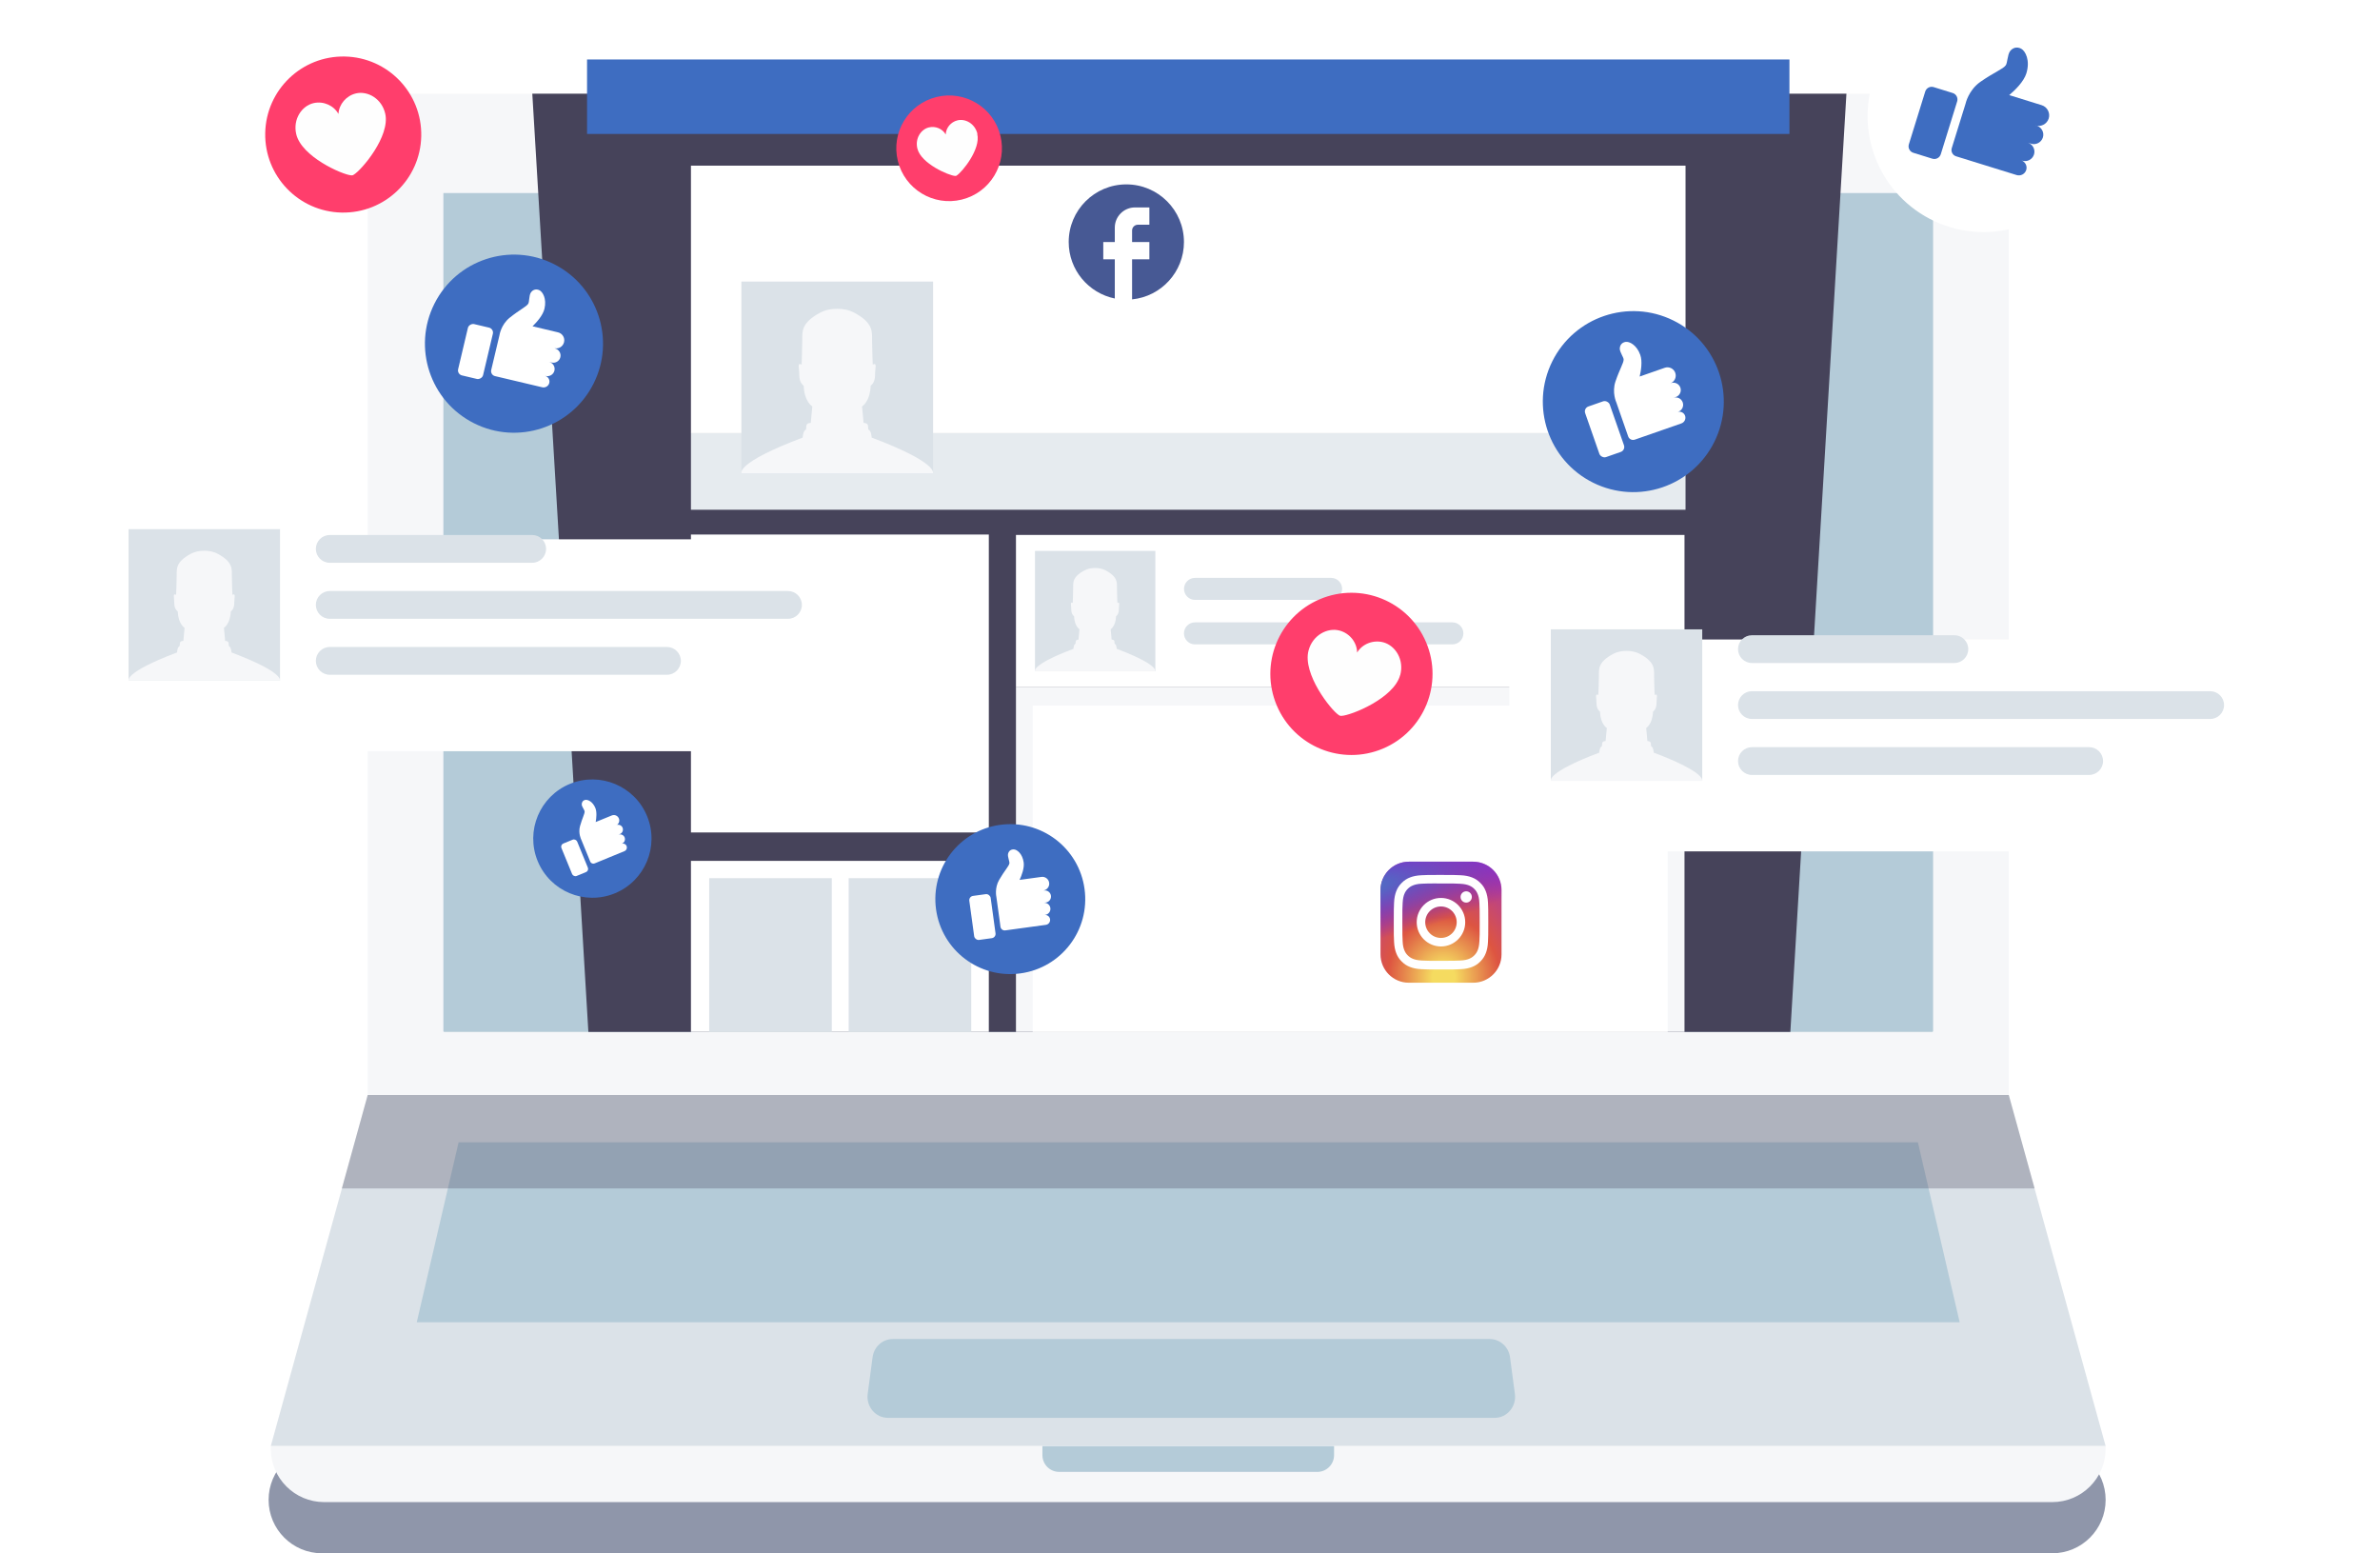 <?xml version="1.0" encoding="UTF-8"?>
<svg xmlns="http://www.w3.org/2000/svg" xmlns:xlink="http://www.w3.org/1999/xlink" viewBox="0 0 413 269.49">
  <defs>
    <style>.cls-1,.cls-2,.cls-3{fill:#fff;}.cls-4{isolation:isolate;}.cls-5{fill:#f6f7f9;}.cls-6{fill:#e6ebef;}.cls-7{fill:#ff3e6c;}.cls-8{fill:#212e57;opacity:.5;}.cls-8,.cls-9,.cls-10{mix-blend-mode:overlay;}.cls-2{filter:url(#drop-shadow-2);}.cls-11{fill:url(#radial-gradient);}.cls-12{fill:#3e6dc1;}.cls-3{filter:url(#drop-shadow-1);}.cls-13{fill:#475994;}.cls-14{fill:#b4cbd8;}.cls-15{clip-path:url(#clippath);}.cls-16{fill:url(#radial-gradient-2);}.cls-17{fill:none;}.cls-9{opacity:.3;}.cls-9,.cls-10{fill:#46435a;}.cls-18{fill:#dbe2e8;}.cls-19{fill:#fefefe;}</style>
    <filter id="drop-shadow-1">
      <feOffset dx="0" dy="7"></feOffset>
      <feGaussianBlur result="blur" stdDeviation="5"></feGaussianBlur>
      <feFlood flood-color="#163159" flood-opacity=".2"></feFlood>
      <feComposite in2="blur" operator="in"></feComposite>
      <feComposite in="SourceGraphic"></feComposite>
    </filter>
    <filter id="drop-shadow-2">
      <feOffset dx="0" dy="7"></feOffset>
      <feGaussianBlur result="blur-2" stdDeviation="5"></feGaussianBlur>
      <feFlood flood-color="#163159" flood-opacity=".2"></feFlood>
      <feComposite in2="blur-2" operator="in"></feComposite>
      <feComposite in="SourceGraphic"></feComposite>
    </filter>
    <clipPath id="clippath">
      <rect class="cls-17" x="239.56" y="149.5" width="21" height="21"></rect>
    </clipPath>
    <radialGradient id="radial-gradient" cx="-908.8" cy="-1938.55" fx="-908.8" fy="-1938.55" r="1" gradientTransform="translate(-37279.88 -18742.41) rotate(-90) scale(20.81 -19.36)" gradientUnits="userSpaceOnUse">
      <stop offset="0" stop-color="#f5db60"></stop>
      <stop offset=".1" stop-color="#f5db60"></stop>
      <stop offset=".5" stop-color="#dd5541"></stop>
      <stop offset="1" stop-color="#ac3aa6"></stop>
    </radialGradient>
    <radialGradient id="radial-gradient-2" cx="-498.16" cy="-1872.24" fx="-498.16" fy="-1872.24" r="1" gradientTransform="translate(71546.95 -9396.45) rotate(78.68) scale(9.3 -38.35)" gradientUnits="userSpaceOnUse">
      <stop offset="0" stop-color="#4e70c3"></stop>
      <stop offset=".13" stop-color="#4e70c3"></stop>
      <stop offset="1" stop-color="#5700f9" stop-opacity="0"></stop>
    </radialGradient>
  </defs>
  <g class="cls-4">
    <g id="Layer_2">
      <g id="OBJECTS">
        <g>
          <g>
            <path class="cls-8" d="M356.12,269.49H55.88c-5.12,0-9.27-4.15-9.27-9.27h0c0-5.12,4.15-9.27,9.27-9.27H356.12c5.12,0,9.27,4.15,9.27,9.27h0c0,5.12-4.15,9.27-9.27,9.27Z"></path>
            <g>
              <g>
                <path class="cls-5" d="M71.64,16.25H340.74c4.32,0,7.83,3.51,7.83,7.83V190.12c0,.09-.07,.16-.16,.16H63.97c-.09,0-.16-.07-.16-.16V24.09c0-4.32,3.51-7.83,7.83-7.83Z"></path>
                <path class="cls-14" d="M76.94,33.49H335.45V178.87c0,.09-.07,.16-.16,.16H77.1c-.09,0-.16-.07-.16-.16V33.49h0Z"></path>
                <polygon class="cls-18" points="365.39 250.89 46.99 250.89 63.81 189.98 348.58 189.98 365.39 250.89"></polygon>
                <polygon class="cls-14" points="340.06 229.41 72.32 229.41 79.58 198.19 332.81 198.19 340.06 229.41"></polygon>
                <path class="cls-14" d="M259.38,245.99h-105.31c-2.14,0-3.79-1.95-3.5-4.15l.85-6.37c.24-1.81,1.73-3.15,3.5-3.15h103.61c1.76,0,3.26,1.35,3.5,3.15l.85,6.37c.29,2.19-1.36,4.15-3.5,4.15Z"></path>
                <polygon class="cls-9" points="353.07 206.19 59.32 206.19 63.81 189.98 348.58 189.98 353.07 206.19"></polygon>
                <path class="cls-5" d="M46.99,250.89H365.39v.46c0,5.11-4.15,9.26-9.26,9.26H56.25c-5.11,0-9.26-4.15-9.26-9.26v-.46h0Z"></path>
                <path class="cls-14" d="M180.89,250.89h50.61v1.57c0,1.61-1.3,2.91-2.91,2.91h-44.79c-1.61,0-2.91-1.3-2.91-2.91v-1.57h0Z"></path>
              </g>
              <g>
                <polygon class="cls-10" points="310.68 179.03 102.1 179.03 92.37 16.25 320.41 16.25 310.68 179.03"></polygon>
                <polygon class="cls-12" points="310.52 23.24 101.87 23.24 101.87 10.32 101.87 10.32 310.52 10.32 310.52 23.24"></polygon>
                <g>
                  <rect class="cls-1" x="176.3" y="92.81" width="116.01" height="26.43"></rect>
                  <rect class="cls-5" x="176.3" y="119.24" width="116.01" height="59.79"></rect>
                  <rect class="cls-1" x="179.2" y="122.42" width="110.2" height="56.61"></rect>
                  <path class="cls-18" d="M252.03,111.8h-44.67c-1.06,0-1.91-.86-1.91-1.91h0c0-1.06,.86-1.91,1.91-1.91h44.67c1.06,0,1.91,.86,1.91,1.91h0c0,1.06-.86,1.91-1.91,1.91Z"></path>
                  <path class="cls-18" d="M230.99,104.08h-23.62c-1.06,0-1.91-.86-1.91-1.91h0c0-1.06,.86-1.91,1.91-1.91h23.62c1.06,0,1.91,.86,1.91,1.91h0c0,1.06-.86,1.91-1.91,1.91Z"></path>
                  <g>
                    <rect class="cls-18" x="179.6" y="95.58" width="20.89" height="20.89"></rect>
                    <path class="cls-5" d="M190.04,98.55c-.6,0-1.23,.08-1.89,.43-2.02,1.09-1.92,2.02-1.92,2.93s-.08,2.7-.08,2.7c-.51-.23-.25,.3-.25,1.16s.48,1.14,.48,1.14c.08,1.77,.94,2.26,.94,2.26l-.17,1.8c-.76,.02-.34,.64-.59,.77-.25,.13-.29,.83-.29,.83-7.38,2.78-6.67,3.89-6.67,3.89h20.85s.71-1.11-6.67-3.89c0,0-.03-.69-.29-.83-.25-.13,.17-.76-.59-.77l-.17-1.8s.87-.49,.94-2.26c0,0,.48-.28,.48-1.14s.25-1.39-.25-1.16c0,0-.08-1.79-.08-2.7s.1-1.84-1.92-2.93c-.65-.35-1.28-.43-1.89-.43Z"></path>
                  </g>
                </g>
                <rect class="cls-1" x="119.9" y="28.74" width="172.59" height="46.42"></rect>
                <rect class="cls-6" x="119.9" y="75.15" width="172.59" height="13.29"></rect>
                <g>
                  <rect class="cls-18" x="128.65" y="48.85" width="33.27" height="33.27"></rect>
                  <path class="cls-5" d="M145.28,53.58c-.96,0-1.96,.13-3,.69-3.22,1.73-3.06,3.22-3.06,4.67s-.12,4.31-.12,4.31c-.81-.37-.4,.48-.4,1.85s.76,1.81,.76,1.81c.12,2.82,1.5,3.6,1.5,3.6l-.27,2.87c-1.21,.03-.54,1.02-.94,1.23-.4,.21-.46,1.31-.46,1.31-11.75,4.43-10.62,6.2-10.62,6.2h33.21s1.13-1.77-10.62-6.2c0,0-.05-1.1-.46-1.31-.4-.21,.27-1.21-.94-1.23l-.27-2.87s1.38-.78,1.5-3.6c0,0,.76-.44,.76-1.81s.4-2.22-.4-1.85c0,0-.12-2.86-.12-4.31s.16-2.94-3.06-4.67c-1.04-.56-2.05-.69-3-.69Z"></path>
                </g>
                <rect class="cls-1" x="119.9" y="92.74" width="51.69" height="51.69"></rect>
                <rect class="cls-1" x="119.9" y="149.36" width="51.69" height="29.67"></rect>
                <rect class="cls-18" x="123.07" y="152.36" width="21.27" height="26.67"></rect>
                <rect class="cls-18" x="147.27" y="152.36" width="21.27" height="26.67"></rect>
              </g>
            </g>
            <g>
              <path class="cls-3" d="M270.11,103.95h118.95c4.53,0,8.2,3.68,8.2,8.2v20.36c0,4.53-3.68,8.2-8.2,8.2h-127.15v-28.57c0-4.53,3.68-8.2,8.2-8.2Z"></path>
              <path class="cls-18" d="M339.14,115.03h-35.13c-1.33,0-2.41-1.08-2.41-2.41h0c0-1.33,1.08-2.41,2.41-2.41h35.13c1.33,0,2.41,1.08,2.41,2.41h0c0,1.33-1.08,2.41-2.41,2.41Z"></path>
              <path class="cls-18" d="M383.53,124.74h-79.52c-1.33,0-2.41-1.08-2.41-2.41h0c0-1.33,1.08-2.41,2.41-2.41h79.52c1.33,0,2.41,1.08,2.41,2.41h0c0,1.33-1.08,2.41-2.41,2.41Z"></path>
              <path class="cls-18" d="M362.53,134.45h-58.52c-1.33,0-2.41-1.08-2.41-2.41h0c0-1.33,1.08-2.41,2.41-2.41h58.52c1.33,0,2.41,1.08,2.41,2.41h0c0,1.33-1.08,2.41-2.41,2.41Z"></path>
              <g>
                <rect class="cls-18" x="269.11" y="109.19" width="26.28" height="26.28"></rect>
                <path class="cls-5" d="M282.25,112.93c-.76,0-1.55,.11-2.37,.55-2.54,1.37-2.42,2.54-2.42,3.69s-.1,3.4-.1,3.4c-.64-.29-.32,.38-.32,1.46s.6,1.43,.6,1.43c.1,2.23,1.19,2.84,1.19,2.84l-.21,2.27c-.95,.02-.42,.81-.74,.97-.32,.17-.36,1.04-.36,1.04-9.28,3.5-8.39,4.9-8.39,4.9h26.23s.89-1.4-8.39-4.9c0,0-.04-.87-.36-1.04-.32-.17,.21-.95-.74-.97l-.21-2.27s1.09-.61,1.19-2.84c0,0,.6-.35,.6-1.43s.32-1.75-.32-1.46c0,0-.1-2.26-.1-3.4s.13-2.32-2.42-3.69c-.82-.44-1.62-.55-2.37-.55Z"></path>
              </g>
            </g>
            <g>
              <path class="cls-2" d="M23.32,86.57h118.95c4.53,0,8.2,3.68,8.2,8.2v20.36c0,4.53-3.68,8.2-8.2,8.2H15.12v-28.57c0-4.53,3.68-8.2,8.2-8.2Z"></path>
              <path class="cls-18" d="M92.35,97.64H57.22c-1.33,0-2.41-1.08-2.41-2.41h0c0-1.33,1.08-2.41,2.41-2.41h35.13c1.33,0,2.41,1.08,2.41,2.41h0c0,1.33-1.08,2.41-2.41,2.41Z"></path>
              <path class="cls-18" d="M136.73,107.36H57.22c-1.33,0-2.41-1.08-2.41-2.41h0c0-1.33,1.08-2.41,2.41-2.41h79.52c1.33,0,2.41,1.08,2.41,2.41h0c0,1.33-1.08,2.41-2.41,2.41Z"></path>
              <path class="cls-18" d="M115.73,117.07H57.22c-1.33,0-2.41-1.08-2.41-2.41h0c0-1.33,1.08-2.41,2.41-2.41h58.52c1.33,0,2.41,1.08,2.41,2.41h0c0,1.33-1.08,2.41-2.41,2.41Z"></path>
              <g>
                <rect class="cls-18" x="22.31" y="91.81" width="26.28" height="26.28"></rect>
                <path class="cls-5" d="M35.45,95.55c-.76,0-1.55,.11-2.37,.55-2.54,1.37-2.42,2.54-2.42,3.69s-.1,3.4-.1,3.4c-.64-.29-.32,.38-.32,1.46s.6,1.43,.6,1.43c.1,2.23,1.19,2.84,1.19,2.84l-.21,2.27c-.95,.02-.42,.81-.74,.97-.32,.17-.36,1.04-.36,1.04-9.28,3.5-8.39,4.9-8.39,4.9h26.23s.89-1.4-8.39-4.9c0,0-.04-.87-.36-1.04-.32-.17,.21-.95-.74-.97l-.21-2.27s1.09-.61,1.19-2.84c0,0,.6-.35,.6-1.43s.32-1.75-.32-1.46c0,0-.1-2.26-.1-3.4s.13-2.32-2.42-3.69c-.82-.44-1.62-.55-2.37-.55Z"></path>
              </g>
            </g>
            <g>
              <g>
                <circle class="cls-7" cx="234.51" cy="116.9" r="14.07" transform="translate(-27.01 100.62) rotate(-22.93)"></circle>
                <path class="cls-19" d="M242.98,117.13c.72-2.67-.83-5.12-2.93-5.69-1.76-.47-3.66,.28-4.55,1.78-.02-1.75-1.28-3.35-3.05-3.82-2.1-.56-4.67,.79-5.38,3.46-1.08,4.04,3.87,10.33,5.27,11.22,.03,.02,.05,.04,.08,.05,.05,.02,.09,.04,.12,.05,0,0,0,0,.01,0,0,0,0,0,.01,0,.03,0,.08,.01,.13,.02,.03,0,.06,0,.1,0,1.66-.07,9.1-3.04,10.18-7.08Z"></path>
              </g>
              <g>
                <circle class="cls-7" cx="59.55" cy="23.34" r="13.54" transform="translate(35 82.4) rotate(-88.82)"></circle>
                <path class="cls-19" d="M66.85,19.72c-.59-2.59-3.01-3.98-5.05-3.52-1.71,.39-2.98,1.89-3.07,3.57-.81-1.47-2.6-2.27-4.31-1.88-2.04,.47-3.61,2.77-3.02,5.36,.9,3.92,7.95,7.04,9.54,7.17,.03,0,.06,0,.09,0,.05,0,.09,0,.13-.01,0,0,0,0,.01,0,0,0,0,0,.01,0,.03,0,.07-.02,.12-.05,.03-.01,.06-.03,.08-.05,1.38-.81,6.37-6.68,5.47-10.6Z"></path>
              </g>
              <g>
                <circle class="cls-1" cx="344.19" cy="20.12" r="20.12" transform="translate(19.33 135.6) rotate(-22.91)"></circle>
                <g>
                  <path class="cls-12" d="M330.61,18.42h9.59c.64,0,1.17,.52,1.17,1.17v3.46c0,.64-.52,1.17-1.17,1.17h-9.59c-.64,0-1.17-.52-1.17-1.17v-3.46c0-.64,.52-1.17,1.17-1.17Z" transform="translate(215.72 335.36) rotate(-72.77)"></path>
                  <path class="cls-12" d="M353.4,21.83l-.2-.06c.97,.3,2.01-.25,2.31-1.21,.3-.97-.25-2.01-1.21-2.31l-5.64-1.75c1.04-.88,2.52-2.34,2.97-3.76,.7-2.26-.15-3.9-.91-4.3-.76-.39-1.49-.15-1.93,.46-.44,.61-.43,2.03-.74,2.44-.47,.64-2.01,1.2-4.37,2.84-2.11,1.47-2.6,3.82-2.6,3.82l-.97,3.12-.97,3.12-.45,1.45c-.19,.6,.15,1.25,.76,1.43l10.49,3.25c.7,.22,1.45-.18,1.67-.88,.22-.7-.18-1.45-.88-1.67l.18,.06c.86,.27,1.78-.22,2.05-1.08s-.22-1.78-1.08-2.05l.57,.18c.86,.27,1.78-.22,2.05-1.08,.27-.86-.22-1.78-1.08-2.05Z"></path>
                </g>
              </g>
              <g>
                <circle class="cls-12" cx="283.41" cy="69.67" r="15.7" transform="translate(95.32 292.82) rotate(-63.68)"></circle>
                <g>
                  <rect class="cls-1" x="276.18" y="69.84" width="4.52" height="9.3" rx=".91" ry=".91" transform="translate(-8.99 95.94) rotate(-19.25)"></rect>
                  <path class="cls-1" d="M289.98,66.47l-.15,.05c.75-.26,1.14-1.08,.88-1.83-.26-.75-1.08-1.14-1.83-.88l-4.35,1.52c.24-1.03,.5-2.64,.11-3.74-.61-1.74-1.9-2.38-2.56-2.27-.66,.11-1,.6-1,1.19,0,.59,.67,1.48,.67,1.87,0,.61-.7,1.69-1.42,3.81-.64,1.9,.14,3.6,.14,3.6l.84,2.41,.84,2.41,.39,1.12c.16,.46,.67,.71,1.14,.55l8.09-2.82c.54-.19,.83-.79,.64-1.33-.19-.54-.79-.83-1.33-.64l.14-.05c.66-.23,1.02-.96,.78-1.63-.23-.66-.96-1.02-1.63-.78l.44-.15c.66-.23,1.02-.96,.78-1.63-.23-.66-.96-1.02-1.63-.78Z"></path>
                </g>
              </g>
              <g>
                <path class="cls-12" d="M112.29,141.6c2.15,5.24-.36,11.24-5.6,13.39-5.24,2.15-11.24-.36-13.39-5.6-2.15-5.24,.36-11.24,5.6-13.39s11.24,.36,13.39,5.6Z"></path>
                <g>
                  <rect class="cls-1" x="98.25" y="145.78" width="2.95" height="6.08" rx=".59" ry=".59" transform="translate(-49.02 48.98) rotate(-22.3)"></rect>
                  <path class="cls-1" d="M106.98,143.18l-.1,.04c.48-.2,.71-.75,.51-1.23s-.75-.71-1.23-.51l-2.79,1.14c.12-.68,.23-1.74-.06-2.44-.46-1.12-1.33-1.49-1.75-1.4-.43,.09-.63,.43-.61,.81,.02,.38,.49,.94,.5,1.2,.02,.4-.4,1.12-.8,2.54-.35,1.26,.22,2.35,.22,2.35l.63,1.54,.63,1.54,.29,.72c.12,.3,.47,.44,.76,.32l5.18-2.13c.35-.14,.51-.54,.37-.89-.14-.35-.54-.51-.89-.37l.09-.04c.42-.17,.63-.66,.46-1.09-.17-.42-.66-.63-1.09-.46l.28-.12c.42-.17,.63-.66,.46-1.09-.17-.42-.66-.63-1.09-.46Z"></path>
                </g>
              </g>
              <g>
                <path class="cls-7" d="M173.6,23.54c1.21,4.91-1.79,9.88-6.71,11.09-4.91,1.21-9.88-1.79-11.09-6.71-1.21-4.91,1.79-9.88,6.71-11.09,4.91-1.21,9.88,1.79,11.09,6.71Z"></path>
                <path class="cls-19" d="M169.61,23.2c-.43-1.75-2.08-2.66-3.46-2.32-1.16,.28-2,1.31-2.04,2.45-.56-.99-1.78-1.51-2.94-1.22-1.37,.34-2.41,1.92-1.98,3.66,.65,2.64,5.45,4.67,6.53,4.75,.02,0,.04,0,.06,0,.03,0,.06,0,.09,0,0,0,0,0,0,0,0,0,0,0,0,0,.02,0,.05-.02,.08-.03,.02,0,.04-.02,.05-.03,.92-.56,4.24-4.59,3.58-7.23Z"></path>
              </g>
              <g>
                <circle class="cls-12" cx="89.18" cy="59.62" r="15.45" transform="translate(-4.17 112.46) rotate(-63.27)"></circle>
                <g>
                  <rect class="cls-1" x="77.93" y="58.77" width="9.15" height="4.45" rx=".89" ry=".89" transform="translate(4.15 127.22) rotate(-76.68)"></rect>
                  <path class="cls-1" d="M96.33,60.45l-.15-.04c.76,.18,1.52-.29,1.7-1.05,.18-.76-.29-1.52-1.05-1.7l-4.42-1.05c.75-.73,1.81-1.92,2.07-3.04,.42-1.77-.32-2.98-.92-3.24-.61-.26-1.15-.03-1.46,.46s-.23,1.58-.44,1.91c-.32,.51-1.48,1.03-3.2,2.41-1.54,1.23-1.79,3.06-1.79,3.06l-.58,2.44-.58,2.44-.27,1.14c-.11,.47,.18,.95,.65,1.06l8.2,1.94c.55,.13,1.1-.21,1.23-.76s-.21-1.1-.76-1.23l.14,.03c.67,.16,1.35-.26,1.51-.93,.16-.67-.26-1.35-.93-1.51l.45,.11c.67,.16,1.35-.26,1.51-.93,.16-.67-.26-1.35-.93-1.51Z"></path>
                </g>
              </g>
              <g>
                <path class="cls-12" d="M188.2,154.23c.98,7.12-4,13.68-11.12,14.65-7.12,.98-13.68-4-14.65-11.12s4-13.68,11.12-14.65c7.12-.98,13.68,4,14.65,11.12Z"></path>
                <g>
                  <rect class="cls-1" x="168.61" y="155.25" width="3.74" height="7.71" rx=".75" ry=".75" transform="translate(-20.04 24.64) rotate(-7.81)"></rect>
                  <path class="cls-1" d="M181.17,154.48l-.13,.02c.65-.09,1.11-.69,1.02-1.34-.09-.65-.69-1.11-1.34-1.02l-3.79,.52c.37-.8,.84-2.06,.71-3.02-.21-1.52-1.15-2.25-1.71-2.27-.56-.02-.91,.32-1.01,.8-.09,.48,.3,1.31,.24,1.63-.1,.5-.85,1.25-1.78,2.86-.83,1.44-.48,2.95-.48,2.95l.29,2.1,.29,2.1,.13,.98c.06,.4,.43,.69,.84,.63l7.03-.96c.47-.06,.8-.5,.74-.97-.06-.47-.5-.8-.97-.74l.12-.02c.58-.08,.98-.62,.9-1.19-.08-.58-.62-.98-1.19-.9l.39-.05c.58-.08,.98-.62,.9-1.19-.08-.58-.62-.98-1.19-.9Z"></path>
                </g>
              </g>
            </g>
          </g>
          <path class="cls-13" d="M205.45,41.99c0-5.52-4.48-10-10-10s-10,4.48-10,10c0,4.84,3.44,8.87,8,9.8v-6.8h-2v-3h2v-2.5c0-1.93,1.57-3.5,3.5-3.5h2.5v3h-2c-.55,0-1,.45-1,1v2h3v3h-3v6.95c5.05-.5,9-4.76,9-9.95Z"></path>
          <g class="cls-15">
            <g>
              <path class="cls-11" d="M255.64,149.5h-11.16c-2.72,0-4.92,2.2-4.92,4.92v11.16c0,2.72,2.2,4.92,4.92,4.92h11.16c2.72,0,4.92-2.2,4.92-4.92v-11.16c0-2.72-2.2-4.92-4.92-4.92Z"></path>
              <path class="cls-16" d="M255.64,149.5h-11.16c-2.72,0-4.92,2.2-4.92,4.92v11.16c0,2.72,2.2,4.92,4.92,4.92h11.16c2.72,0,4.92-2.2,4.92-4.92v-11.16c0-2.72-2.2-4.92-4.92-4.92Z"></path>
              <path class="cls-1" d="M250.06,151.8c-2.23,0-2.51,0-3.38,.05-.87,.04-1.47,.18-1.99,.38-.54,.21-1,.49-1.45,.95-.46,.46-.74,.91-.95,1.45-.2,.52-.34,1.12-.38,1.99-.04,.88-.05,1.15-.05,3.38s0,2.51,.05,3.38c.04,.87,.18,1.47,.38,1.99,.21,.54,.49,1,.95,1.45,.46,.46,.91,.74,1.45,.95,.52,.2,1.12,.34,1.99,.38,.88,.04,1.15,.05,3.38,.05s2.51,0,3.38-.05c.87-.04,1.47-.18,1.99-.38,.54-.21,1-.49,1.45-.95,.46-.46,.74-.91,.95-1.45,.2-.52,.34-1.12,.38-1.99,.04-.87,.05-1.15,.05-3.38s-.01-2.51-.05-3.38c-.04-.87-.18-1.47-.38-1.99-.21-.54-.49-1-.95-1.45-.46-.46-.91-.74-1.45-.95-.52-.2-1.12-.34-1.99-.38-.88-.04-1.15-.05-3.38-.05h0Zm-.74,1.48c.22,0,.46,0,.74,0,2.19,0,2.45,0,3.31,.05,.8,.04,1.23,.17,1.52,.28,.38,.15,.66,.33,.94,.61,.29,.29,.46,.56,.61,.94,.11,.29,.25,.72,.28,1.52,.04,.86,.05,1.12,.05,3.31s0,2.45-.05,3.31c-.04,.8-.17,1.23-.28,1.52-.15,.38-.33,.66-.61,.94-.29,.29-.56,.46-.94,.61-.29,.11-.72,.25-1.52,.28-.86,.04-1.12,.05-3.31,.05s-2.45,0-3.31-.05c-.8-.04-1.23-.17-1.52-.28-.38-.15-.66-.33-.94-.61-.29-.29-.46-.56-.61-.94-.11-.29-.25-.72-.28-1.52-.04-.86-.05-1.12-.05-3.32s0-2.45,.05-3.31c.04-.8,.17-1.23,.28-1.52,.15-.38,.33-.66,.61-.94,.29-.29,.56-.46,.94-.61,.29-.11,.72-.25,1.52-.28,.76-.03,1.05-.04,2.58-.05h0Zm5.11,1.36c-.54,0-.98,.44-.98,.98s.44,.98,.98,.98,.98-.44,.98-.98-.44-.98-.98-.98h0Zm-4.38,1.15c-2.33,0-4.21,1.89-4.21,4.21s1.89,4.21,4.21,4.21,4.21-1.89,4.21-4.21-1.89-4.21-4.21-4.21h0Zm0,1.48c1.51,0,2.73,1.22,2.73,2.73s-1.22,2.73-2.73,2.73-2.73-1.22-2.73-2.73,1.22-2.73,2.73-2.73Z"></path>
            </g>
          </g>
        </g>
      </g>
    </g>
  </g>
</svg>
